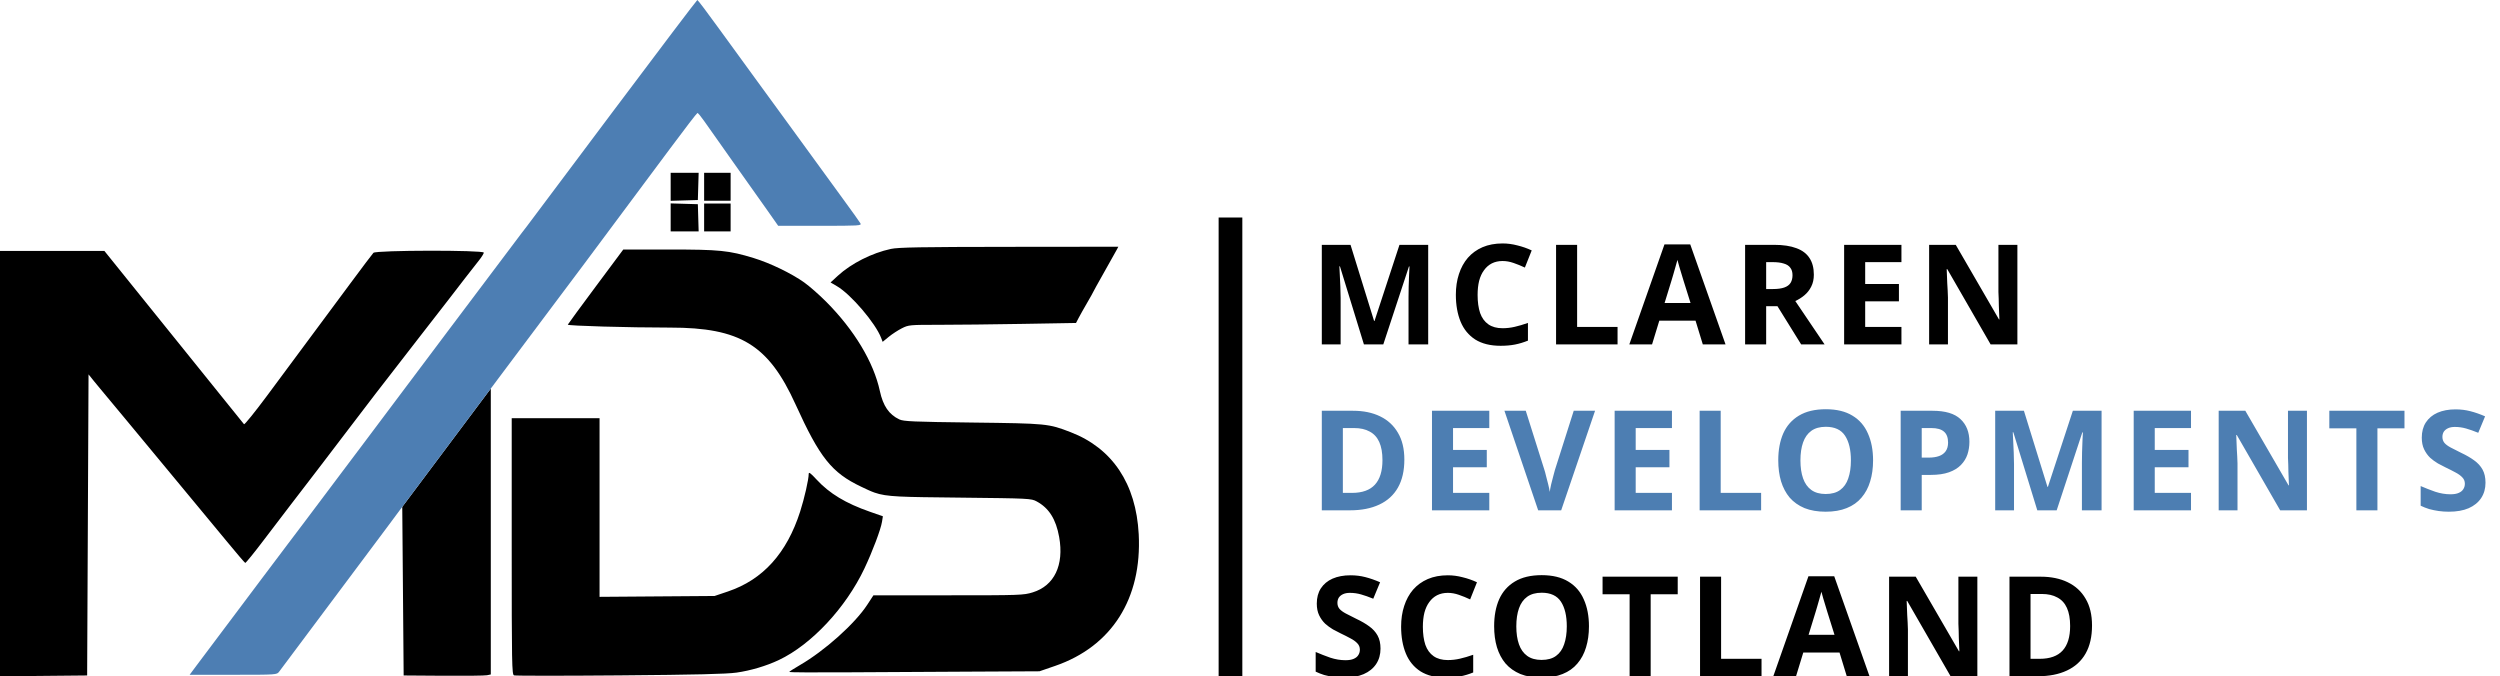 <svg width="1793" height="485" viewBox="0 0 1793 485" fill="none" xmlns="http://www.w3.org/2000/svg">
<g clip-path="url(#clip0_125_29)">
<path fill-rule="evenodd" clip-rule="evenodd" d="M352 278.668L288.5 363.516L289 423.984L289.5 484.452L318 484.657C333.675 484.77 347.737 484.605 349.25 484.291L352 483.719V381.193V278.668ZM481 144.024V133.988V123.952H491.036H501.072L500.786 133.702L500.5 143.452L490.75 143.738L481 144.024ZM505 143.952V133.952V123.952H514.5H524V133.952V143.952H514.5H505ZM481 165.952V155.916V145.88L490.75 146.166L500.5 146.452L500.786 156.202L501.072 165.952H491.036H481ZM505 165.952V155.952V145.952H514.5H524V155.952V165.952H514.5H505ZM600.898 197.771C610.48 188.961 625.326 181.455 638.98 178.518C644.241 177.386 660.621 177.099 723.785 177.034L802.07 176.952L800.88 179.202C800.226 180.44 796.16 187.694 791.845 195.323C787.53 202.952 784 209.328 784 209.491C784 209.653 782.078 213.086 779.73 217.119C777.381 221.152 774.618 226.068 773.589 228.042L771.717 231.632L733.609 232.291C712.649 232.653 685.665 232.95 673.645 232.951C652.33 232.952 651.668 233.014 646.814 235.451C644.077 236.826 639.857 239.574 637.435 241.559L633.032 245.167L631.987 242.418C627.944 231.785 610.357 211.176 600.291 205.277L595.677 202.573L600.898 197.771ZM407.221 232.837C407.374 232.401 416.391 220.099 427.259 205.498L447.018 178.952H479.878C516.071 178.952 522.719 179.622 540.5 185.061C552.357 188.689 567.472 195.987 576.791 202.585C580.481 205.197 587.558 211.411 592.517 216.394C612.694 236.663 626.574 259.745 631.039 280.455C633.338 291.115 637.583 297.302 645 300.801C648.045 302.237 654.867 302.53 697.5 303.054C750.946 303.711 751.906 303.806 767.873 309.963C797.851 321.524 814.798 346.929 816.689 383.145C819.101 429.331 797.335 463.613 756.726 477.588L745.5 481.452L695.5 481.703C668 481.841 627.612 482.066 605.749 482.203C583.887 482.34 566.005 482.227 566.012 481.952C566.019 481.677 569.46 479.462 573.659 477.029C591.507 466.689 613.145 447.303 622.02 433.702L626.424 426.952H680.107C731.804 426.952 734.043 426.874 740.645 424.851C756.17 420.094 763.24 405.306 759.63 385.145C757.337 372.343 752.301 364.372 743.5 359.614C739.591 357.501 738.341 357.439 688.5 356.898C645.981 356.436 636.08 356.404 627.253 353.309C624.302 352.274 621.47 350.896 617.58 349.045C596.499 339.017 587.928 328.263 570.601 290.098C551.169 247.297 531.023 234.955 480.581 234.95C450.755 234.947 406.922 233.684 407.221 232.837ZM0 485.055V332.503V179.952H37.427H74.854L101.63 213.202C116.357 231.49 132.95 252.077 138.505 258.952C144.059 265.827 154.389 278.652 161.462 287.452C168.534 296.252 174.636 303.817 175.022 304.264C175.407 304.71 182.851 295.485 191.564 283.764C208.988 260.321 228.31 234.273 251.412 203.081C259.711 191.878 267.095 182.09 267.821 181.331C269.677 179.395 347.005 179.268 346.99 181.202C346.985 181.89 345.356 184.477 343.37 186.952C340.071 191.063 328.1 206.491 322 214.491C320.625 216.295 310.62 229.174 299.768 243.111C277.434 271.792 259.143 295.565 244.5 314.94C239 322.217 233.15 329.898 231.5 332.007C229.85 334.117 225.35 339.993 221.5 345.066C217.65 350.138 211.8 357.758 208.5 361.999C205.2 366.24 196.673 377.423 189.552 386.848C182.43 396.274 176.274 403.866 175.872 403.719C175.47 403.572 169.372 396.437 162.321 387.862C155.269 379.288 147.445 369.838 144.932 366.862C140.533 361.651 125.439 343.435 89.49 299.952C80.169 288.677 72.308 279.227 72.021 278.952C71.734 278.677 69.7 276.214 67.5 273.478L63.5 268.505L63 376.478L62.5 484.452L31.25 484.753L0 485.055ZM368.667 484.378C367.128 483.787 367 476.693 367 391.845V299.952H398.5H430V364.003V428.055L471.25 427.745L512.5 427.436L522.087 424.2C547.191 415.723 564.27 396.817 573.874 366.87C576.916 357.383 580 343.825 580 339.937C580 338.279 581.198 339.132 585.697 343.992C594.939 353.974 606.518 360.955 623.898 367.024L633.204 370.274L632.569 374.244C631.696 379.707 625.788 395.402 619.997 407.647C606.635 435.899 581.959 462.311 558.6 473.361C549.608 477.615 538.4 480.948 528.241 482.389C521.043 483.409 499.16 483.933 444.417 484.394C403.671 484.737 369.584 484.729 368.667 484.378Z" fill="black"/>
<path d="M439.5 80.075C406.5 124.09 378.825 161.009 378 162.117C377.175 163.225 375.556 165.329 374.402 166.792C372.121 169.683 271.484 303.587 258.608 320.864C254.268 326.687 249.383 333.171 247.754 335.273C246.125 337.375 239.194 346.6 232.351 355.773C225.509 364.946 219.363 373.127 218.694 373.952C218.024 374.777 212.58 381.977 206.596 389.952C200.612 397.927 191.802 409.627 187.019 415.952C176.92 429.308 147.681 468.249 140.755 477.568L136.01 483.952H167.268C198.516 483.952 198.526 483.951 200.215 481.702C206.311 473.584 277.79 377.964 279 376.309C279.825 375.181 282.3 371.841 284.5 368.887L288.5 363.516L352 278.668L367.802 257.56C376.493 245.951 390.525 227.227 398.985 215.952C407.444 204.677 416.046 193.202 418.101 190.452C432.092 171.726 464.526 128.173 480.5 106.661C490.95 92.588 499.821 81.047 500.213 81.013C500.605 80.98 502.735 83.539 504.946 86.702C507.158 89.865 511.689 96.277 515.015 100.952C518.341 105.627 523.103 112.377 525.597 115.952C528.091 119.527 533.032 126.502 536.578 131.452C540.125 136.402 546.423 145.29 550.575 151.202L558.123 161.952H588.097C616.34 161.952 618.015 161.851 617.116 160.202C616.59 159.24 610.837 151.185 604.33 142.304C597.824 133.423 590.475 123.329 588 119.873C585.525 116.418 579.45 108.069 574.5 101.32C569.55 94.572 563.475 86.234 561 82.792C558.525 79.35 550.65 68.557 543.5 58.808C536.35 49.058 523.811 31.827 515.635 20.517C507.46 9.206 500.485 -0.026 500.135 5.47833e-05C499.786 0.027 472.5 36.061 439.5 80.075Z" fill="#4D7EB3"/>
<path d="M978.2 247L961 191H960.6C960.667 192.333 960.767 194.333 960.9 197C961.033 199.667 961.167 202.533 961.3 205.6C961.433 208.6 961.5 211.333 961.5 213.8V247H948V175.6H968.6L985.5 230.2H985.8L1003.7 175.6H1024.3V247H1010.2V213.2C1010.2 210.933 1010.23 208.333 1010.3 205.4C1010.43 202.467 1010.53 199.7 1010.6 197.1C1010.73 194.433 1010.83 192.433 1010.9 191.1H1010.5L992.1 247H978.2ZM1077.64 187.2C1074.77 187.2 1072.2 187.767 1069.94 188.9C1067.74 190.033 1065.87 191.667 1064.34 193.8C1062.8 195.867 1061.64 198.4 1060.84 201.4C1060.1 204.4 1059.74 207.767 1059.74 211.5C1059.74 216.567 1060.34 220.9 1061.54 224.5C1062.8 228.033 1064.77 230.733 1067.44 232.6C1070.1 234.467 1073.5 235.4 1077.64 235.4C1080.57 235.4 1083.47 235.067 1086.34 234.4C1089.27 233.733 1092.44 232.8 1095.84 231.6V244.3C1092.7 245.567 1089.6 246.5 1086.54 247.1C1083.47 247.7 1080.04 248 1076.24 248C1068.9 248 1062.84 246.5 1058.04 243.5C1053.3 240.433 1049.8 236.167 1047.54 230.7C1045.27 225.167 1044.14 218.733 1044.14 211.4C1044.14 206 1044.87 201.067 1046.34 196.6C1047.8 192.067 1049.94 188.167 1052.74 184.9C1055.6 181.633 1059.1 179.1 1063.24 177.3C1067.44 175.5 1072.24 174.6 1077.64 174.6C1081.17 174.6 1084.7 175.067 1088.24 176C1091.84 176.867 1095.27 178.067 1098.54 179.6L1093.64 191.9C1090.97 190.633 1088.27 189.533 1085.54 188.6C1082.87 187.667 1080.24 187.2 1077.64 187.2ZM1116.01 247V175.6H1131.11V234.5H1160.11V247H1116.01ZM1221.25 247L1216.05 230H1190.05L1184.85 247H1168.55L1193.75 175.3H1212.25L1237.55 247H1221.25ZM1207.25 200.7C1206.92 199.567 1206.48 198.133 1205.95 196.4C1205.42 194.667 1204.88 192.9 1204.35 191.1C1203.82 189.3 1203.38 187.733 1203.05 186.4C1202.72 187.733 1202.25 189.4 1201.65 191.4C1201.12 193.333 1200.58 195.2 1200.05 197C1199.58 198.733 1199.22 199.967 1198.95 200.7L1193.85 217.3H1212.45L1207.25 200.7ZM1272.39 175.6C1278.86 175.6 1284.19 176.4 1288.39 178C1292.59 179.533 1295.73 181.9 1297.79 185.1C1299.86 188.233 1300.89 192.2 1300.89 197C1300.89 200.267 1300.26 203.133 1298.99 205.6C1297.79 208 1296.16 210.067 1294.09 211.8C1292.09 213.467 1289.93 214.833 1287.59 215.9L1308.59 247H1291.79L1274.79 219.6H1266.69V247H1251.59V175.6H1272.39ZM1271.29 188H1266.69V207.3H1271.59C1274.93 207.3 1277.63 206.933 1279.69 206.2C1281.76 205.467 1283.26 204.367 1284.19 202.9C1285.13 201.367 1285.59 199.533 1285.59 197.4C1285.59 195.133 1285.06 193.333 1283.99 192C1282.99 190.6 1281.43 189.6 1279.29 189C1277.23 188.333 1274.56 188 1271.29 188ZM1363.71 247H1322.61V175.6H1363.71V188H1337.71V203.7H1361.91V216.1H1337.71V234.5H1363.71V247ZM1446.87 247H1427.67L1396.57 193H1396.17C1396.23 194.667 1396.3 196.367 1396.37 198.1C1396.43 199.767 1396.5 201.467 1396.57 203.2C1396.7 204.867 1396.8 206.567 1396.87 208.3C1396.93 209.967 1397 211.667 1397.07 213.4V247H1383.57V175.6H1402.67L1433.67 229.1H1433.97C1433.9 227.433 1433.83 225.8 1433.77 224.2C1433.7 222.533 1433.63 220.9 1433.57 219.3C1433.57 217.633 1433.53 216 1433.47 214.4C1433.4 212.733 1433.33 211.067 1433.27 209.4V175.6H1446.87V247ZM990.1 465.2C990.1 469.4 989.067 473.067 987 476.2C984.933 479.333 981.933 481.767 978 483.5C974.133 485.167 969.4 486 963.8 486C961.333 486 958.9 485.833 956.5 485.5C954.167 485.167 951.9 484.7 949.7 484.1C947.567 483.433 945.533 482.633 943.6 481.7V467.6C947 469.067 950.5 470.433 954.1 471.7C957.767 472.9 961.4 473.5 965 473.5C967.467 473.5 969.433 473.167 970.9 472.5C972.433 471.833 973.533 470.933 974.2 469.8C974.933 468.667 975.3 467.367 975.3 465.9C975.3 464.1 974.667 462.567 973.4 461.3C972.2 460.033 970.567 458.867 968.5 457.8C966.433 456.667 964.067 455.467 961.4 454.2C959.733 453.4 957.933 452.467 956 451.4C954.067 450.267 952.2 448.9 950.4 447.3C948.667 445.633 947.233 443.633 946.1 441.3C944.967 438.967 944.4 436.167 944.4 432.9C944.4 428.633 945.367 425 947.3 422C949.3 418.933 952.1 416.6 955.7 415C959.367 413.4 963.667 412.6 968.6 412.6C972.333 412.6 975.867 413.033 979.2 413.9C982.6 414.767 986.133 416 989.8 417.6L984.9 429.4C981.633 428.067 978.7 427.033 976.1 426.3C973.5 425.567 970.833 425.2 968.1 425.2C966.233 425.2 964.633 425.5 963.3 426.1C961.967 426.7 960.933 427.533 960.2 428.6C959.533 429.667 959.2 430.933 959.2 432.4C959.2 434.067 959.7 435.5 960.7 436.7C961.7 437.833 963.2 438.933 965.2 440C967.2 441.067 969.7 442.333 972.7 443.8C976.367 445.533 979.467 447.333 982 449.2C984.6 451.067 986.6 453.267 988 455.8C989.4 458.333 990.1 461.467 990.1 465.2ZM1038.38 425.2C1035.51 425.2 1032.94 425.767 1030.68 426.9C1028.48 428.033 1026.61 429.667 1025.08 431.8C1023.54 433.867 1022.38 436.4 1021.58 439.4C1020.84 442.4 1020.48 445.767 1020.48 449.5C1020.48 454.567 1021.08 458.9 1022.28 462.5C1023.54 466.033 1025.51 468.733 1028.18 470.6C1030.84 472.467 1034.24 473.4 1038.38 473.4C1041.31 473.4 1044.21 473.067 1047.08 472.4C1050.01 471.733 1053.18 470.8 1056.58 469.6V482.3C1053.44 483.567 1050.34 484.5 1047.28 485.1C1044.21 485.7 1040.78 486 1036.98 486C1029.64 486 1023.58 484.5 1018.78 481.5C1014.04 478.433 1010.54 474.167 1008.28 468.7C1006.01 463.167 1004.88 456.733 1004.88 449.4C1004.88 444 1005.61 439.067 1007.08 434.6C1008.54 430.067 1010.68 426.167 1013.48 422.9C1016.34 419.633 1019.84 417.1 1023.98 415.3C1028.18 413.5 1032.98 412.6 1038.38 412.6C1041.91 412.6 1045.44 413.067 1048.98 414C1052.58 414.867 1056.01 416.067 1059.28 417.6L1054.38 429.9C1051.71 428.633 1049.01 427.533 1046.28 426.6C1043.61 425.667 1040.98 425.2 1038.38 425.2ZM1139.6 449.2C1139.6 454.733 1138.9 459.767 1137.5 464.3C1136.16 468.767 1134.1 472.633 1131.3 475.9C1128.56 479.167 1125.03 481.667 1120.7 483.4C1116.43 485.133 1111.4 486 1105.6 486C1099.8 486 1094.73 485.133 1090.4 483.4C1086.13 481.6 1082.6 479.1 1079.8 475.9C1077.06 472.633 1075 468.733 1073.6 464.2C1072.26 459.667 1071.6 454.633 1071.6 449.1C1071.6 441.7 1072.8 435.267 1075.2 429.8C1077.66 424.333 1081.4 420.1 1086.4 417.1C1091.46 414.033 1097.9 412.5 1105.7 412.5C1113.43 412.5 1119.8 414.033 1124.8 417.1C1129.8 420.1 1133.5 424.367 1135.9 429.9C1138.36 435.367 1139.6 441.8 1139.6 449.2ZM1087.5 449.2C1087.5 454.2 1088.13 458.5 1089.4 462.1C1090.66 465.7 1092.63 468.467 1095.3 470.4C1097.96 472.333 1101.4 473.3 1105.6 473.3C1109.93 473.3 1113.4 472.333 1116 470.4C1118.66 468.467 1120.6 465.7 1121.8 462.1C1123.06 458.5 1123.7 454.2 1123.7 449.2C1123.7 441.667 1122.3 435.767 1119.5 431.5C1116.7 427.233 1112.1 425.1 1105.7 425.1C1101.43 425.1 1097.96 426.067 1095.3 428C1092.63 429.933 1090.66 432.7 1089.4 436.3C1088.13 439.9 1087.5 444.2 1087.5 449.2ZM1183.86 485H1168.76V426.2H1149.36V413.6H1203.26V426.2H1183.86V485ZM1219.27 485V413.6H1234.37V472.5H1263.37V485H1219.27ZM1324.51 485L1319.31 468H1293.31L1288.11 485H1271.81L1297.01 413.3H1315.51L1340.81 485H1324.51ZM1310.51 438.7C1310.18 437.567 1309.75 436.133 1309.21 434.4C1308.68 432.667 1308.15 430.9 1307.61 429.1C1307.08 427.3 1306.65 425.733 1306.31 424.4C1305.98 425.733 1305.51 427.4 1304.91 429.4C1304.38 431.333 1303.85 433.2 1303.31 435C1302.85 436.733 1302.48 437.967 1302.21 438.7L1297.11 455.3H1315.71L1310.51 438.7ZM1418.16 485H1398.96L1367.86 431H1367.46C1367.52 432.667 1367.59 434.367 1367.66 436.1C1367.72 437.767 1367.79 439.467 1367.86 441.2C1367.99 442.867 1368.09 444.567 1368.16 446.3C1368.22 447.967 1368.29 449.667 1368.36 451.4V485H1354.86V413.6H1373.96L1404.96 467.1H1405.26C1405.19 465.433 1405.12 463.8 1405.06 462.2C1404.99 460.533 1404.92 458.9 1404.86 457.3C1404.86 455.633 1404.82 454 1404.76 452.4C1404.69 450.733 1404.62 449.067 1404.56 447.4V413.6H1418.16V485ZM1500.4 448.6C1500.4 456.6 1498.87 463.3 1495.8 468.7C1492.74 474.1 1488.27 478.167 1482.4 480.9C1476.6 483.633 1469.6 485 1461.4 485H1441.2V413.6H1463.6C1471.07 413.6 1477.54 414.933 1483 417.6C1488.54 420.267 1492.8 424.2 1495.8 429.4C1498.87 434.533 1500.4 440.933 1500.4 448.6ZM1484.7 449C1484.7 443.733 1483.94 439.4 1482.4 436C1480.87 432.6 1478.57 430.1 1475.5 428.5C1472.5 426.833 1468.8 426 1464.4 426H1456.3V472.5H1462.8C1470.2 472.5 1475.7 470.533 1479.3 466.6C1482.9 462.667 1484.7 456.8 1484.7 449Z" fill="black"/>
<path d="M1007.2 329.6C1007.2 337.6 1005.67 344.3 1002.6 349.7C999.533 355.1 995.067 359.167 989.2 361.9C983.4 364.633 976.4 366 968.2 366H948V294.6H970.4C977.867 294.6 984.333 295.933 989.8 298.6C995.333 301.267 999.6 305.2 1002.6 310.4C1005.67 315.533 1007.2 321.933 1007.2 329.6ZM991.5 330C991.5 324.733 990.733 320.4 989.2 317C987.667 313.6 985.367 311.1 982.3 309.5C979.3 307.833 975.6 307 971.2 307H963.1V353.5H969.6C977 353.5 982.5 351.533 986.1 347.6C989.7 343.667 991.5 337.8 991.5 330ZM1068.12 366H1027.02V294.6H1068.12V307H1042.12V322.7H1066.32V335.1H1042.12V353.5H1068.12V366ZM1143.98 294.6L1119.68 366H1103.18L1078.98 294.6H1094.28L1107.68 337.1C1107.95 337.833 1108.31 339.2 1108.78 341.2C1109.31 343.133 1109.85 345.2 1110.38 347.4C1110.91 349.533 1111.28 351.333 1111.48 352.8C1111.68 351.333 1112.01 349.533 1112.48 347.4C1113.01 345.2 1113.55 343.133 1114.08 341.2C1114.61 339.2 1114.98 337.833 1115.18 337.1L1128.68 294.6H1143.98ZM1199.12 366H1158.02V294.6H1199.12V307H1173.12V322.7H1197.32V335.1H1173.12V353.5H1199.12V366ZM1218.98 366V294.6H1234.08V353.5H1263.08V366H1218.98ZM1343.37 330.2C1343.37 335.733 1342.67 340.767 1341.27 345.3C1339.93 349.767 1337.87 353.633 1335.07 356.9C1332.33 360.167 1328.8 362.667 1324.47 364.4C1320.2 366.133 1315.17 367 1309.37 367C1303.57 367 1298.5 366.133 1294.17 364.4C1289.9 362.6 1286.37 360.1 1283.57 356.9C1280.83 353.633 1278.77 349.733 1277.37 345.2C1276.03 340.667 1275.37 335.633 1275.37 330.1C1275.37 322.7 1276.57 316.267 1278.97 310.8C1281.43 305.333 1285.17 301.1 1290.17 298.1C1295.23 295.033 1301.67 293.5 1309.47 293.5C1317.2 293.5 1323.57 295.033 1328.57 298.1C1333.57 301.1 1337.27 305.367 1339.67 310.9C1342.13 316.367 1343.37 322.8 1343.37 330.2ZM1291.27 330.2C1291.27 335.2 1291.9 339.5 1293.17 343.1C1294.43 346.7 1296.4 349.467 1299.07 351.4C1301.73 353.333 1305.17 354.3 1309.37 354.3C1313.7 354.3 1317.17 353.333 1319.77 351.4C1322.43 349.467 1324.37 346.7 1325.57 343.1C1326.83 339.5 1327.47 335.2 1327.47 330.2C1327.47 322.667 1326.07 316.767 1323.27 312.5C1320.47 308.233 1315.87 306.1 1309.47 306.1C1305.2 306.1 1301.73 307.067 1299.07 309C1296.4 310.933 1294.43 313.7 1293.17 317.3C1291.9 320.9 1291.27 325.2 1291.27 330.2ZM1385.96 294.6C1395.16 294.6 1401.86 296.6 1406.06 300.6C1410.32 304.533 1412.46 309.967 1412.46 316.9C1412.46 320.033 1411.99 323.033 1411.06 325.9C1410.12 328.7 1408.56 331.233 1406.36 333.5C1404.22 335.7 1401.39 337.433 1397.86 338.7C1394.32 339.967 1389.96 340.6 1384.76 340.6H1378.26V366H1363.16V294.6H1385.96ZM1385.16 307H1378.26V328.2H1383.26C1386.12 328.2 1388.59 327.833 1390.66 327.1C1392.72 326.367 1394.32 325.2 1395.46 323.6C1396.59 322 1397.16 319.933 1397.16 317.4C1397.16 313.867 1396.19 311.267 1394.26 309.6C1392.32 307.867 1389.29 307 1385.16 307ZM1461.15 366L1443.95 310H1443.55C1443.62 311.333 1443.72 313.333 1443.85 316C1443.98 318.667 1444.12 321.533 1444.25 324.6C1444.38 327.6 1444.45 330.333 1444.45 332.8V366H1430.95V294.6H1451.55L1468.45 349.2H1468.75L1486.65 294.6H1507.25V366H1493.15V332.2C1493.15 329.933 1493.18 327.333 1493.25 324.4C1493.38 321.467 1493.48 318.7 1493.55 316.1C1493.68 313.433 1493.78 311.433 1493.85 310.1H1493.45L1475.05 366H1461.15ZM1571.39 366H1530.29V294.6H1571.39V307H1545.39V322.7H1569.59V335.1H1545.39V353.5H1571.39V366ZM1654.54 366H1635.34L1604.24 312H1603.84C1603.91 313.667 1603.98 315.367 1604.04 317.1C1604.11 318.767 1604.18 320.467 1604.24 322.2C1604.38 323.867 1604.48 325.567 1604.54 327.3C1604.61 328.967 1604.68 330.667 1604.74 332.4V366H1591.24V294.6H1610.34L1641.34 348.1H1641.64C1641.58 346.433 1641.51 344.8 1641.44 343.2C1641.38 341.533 1641.31 339.9 1641.24 338.3C1641.24 336.633 1641.21 335 1641.14 333.4C1641.08 331.733 1641.01 330.067 1640.94 328.4V294.6H1654.54V366ZM1705.09 366H1689.99V307.2H1670.59V294.6H1724.49V307.2H1705.09V366ZM1782.6 346.2C1782.6 350.4 1781.57 354.067 1779.5 357.2C1777.43 360.333 1774.43 362.767 1770.5 364.5C1766.63 366.167 1761.9 367 1756.3 367C1753.83 367 1751.4 366.833 1749 366.5C1746.67 366.167 1744.4 365.7 1742.2 365.1C1740.07 364.433 1738.03 363.633 1736.1 362.7V348.6C1739.5 350.067 1743 351.433 1746.6 352.7C1750.27 353.9 1753.9 354.5 1757.5 354.5C1759.97 354.5 1761.93 354.167 1763.4 353.5C1764.93 352.833 1766.03 351.933 1766.7 350.8C1767.43 349.667 1767.8 348.367 1767.8 346.9C1767.8 345.1 1767.17 343.567 1765.9 342.3C1764.7 341.033 1763.07 339.867 1761 338.8C1758.93 337.667 1756.57 336.467 1753.9 335.2C1752.23 334.4 1750.43 333.467 1748.5 332.4C1746.57 331.267 1744.7 329.9 1742.9 328.3C1741.17 326.633 1739.73 324.633 1738.6 322.3C1737.47 319.967 1736.9 317.167 1736.9 313.9C1736.9 309.633 1737.87 306 1739.8 303C1741.8 299.933 1744.6 297.6 1748.2 296C1751.87 294.4 1756.17 293.6 1761.1 293.6C1764.83 293.6 1768.37 294.033 1771.7 294.9C1775.1 295.767 1778.63 297 1782.3 298.6L1777.4 310.4C1774.13 309.067 1771.2 308.033 1768.6 307.3C1766 306.567 1763.33 306.2 1760.6 306.2C1758.73 306.2 1757.13 306.5 1755.8 307.1C1754.47 307.7 1753.43 308.533 1752.7 309.6C1752.03 310.667 1751.7 311.933 1751.7 313.4C1751.7 315.067 1752.2 316.5 1753.2 317.7C1754.2 318.833 1755.7 319.933 1757.7 321C1759.7 322.067 1762.2 323.333 1765.2 324.8C1768.87 326.533 1771.97 328.333 1774.5 330.2C1777.1 332.067 1779.1 334.267 1780.5 336.8C1781.9 339.333 1782.6 342.467 1782.6 346.2Z" fill="#4D7EB2"/>
<line x1="882.5" y1="156" x2="882.5" y2="534" stroke="black" stroke-width="17"/>
</g>
<defs>
<clipPath id="clip0_125_29">
<rect width="1793" height="485" fill="white"/>
</clipPath>
</defs>
</svg>
